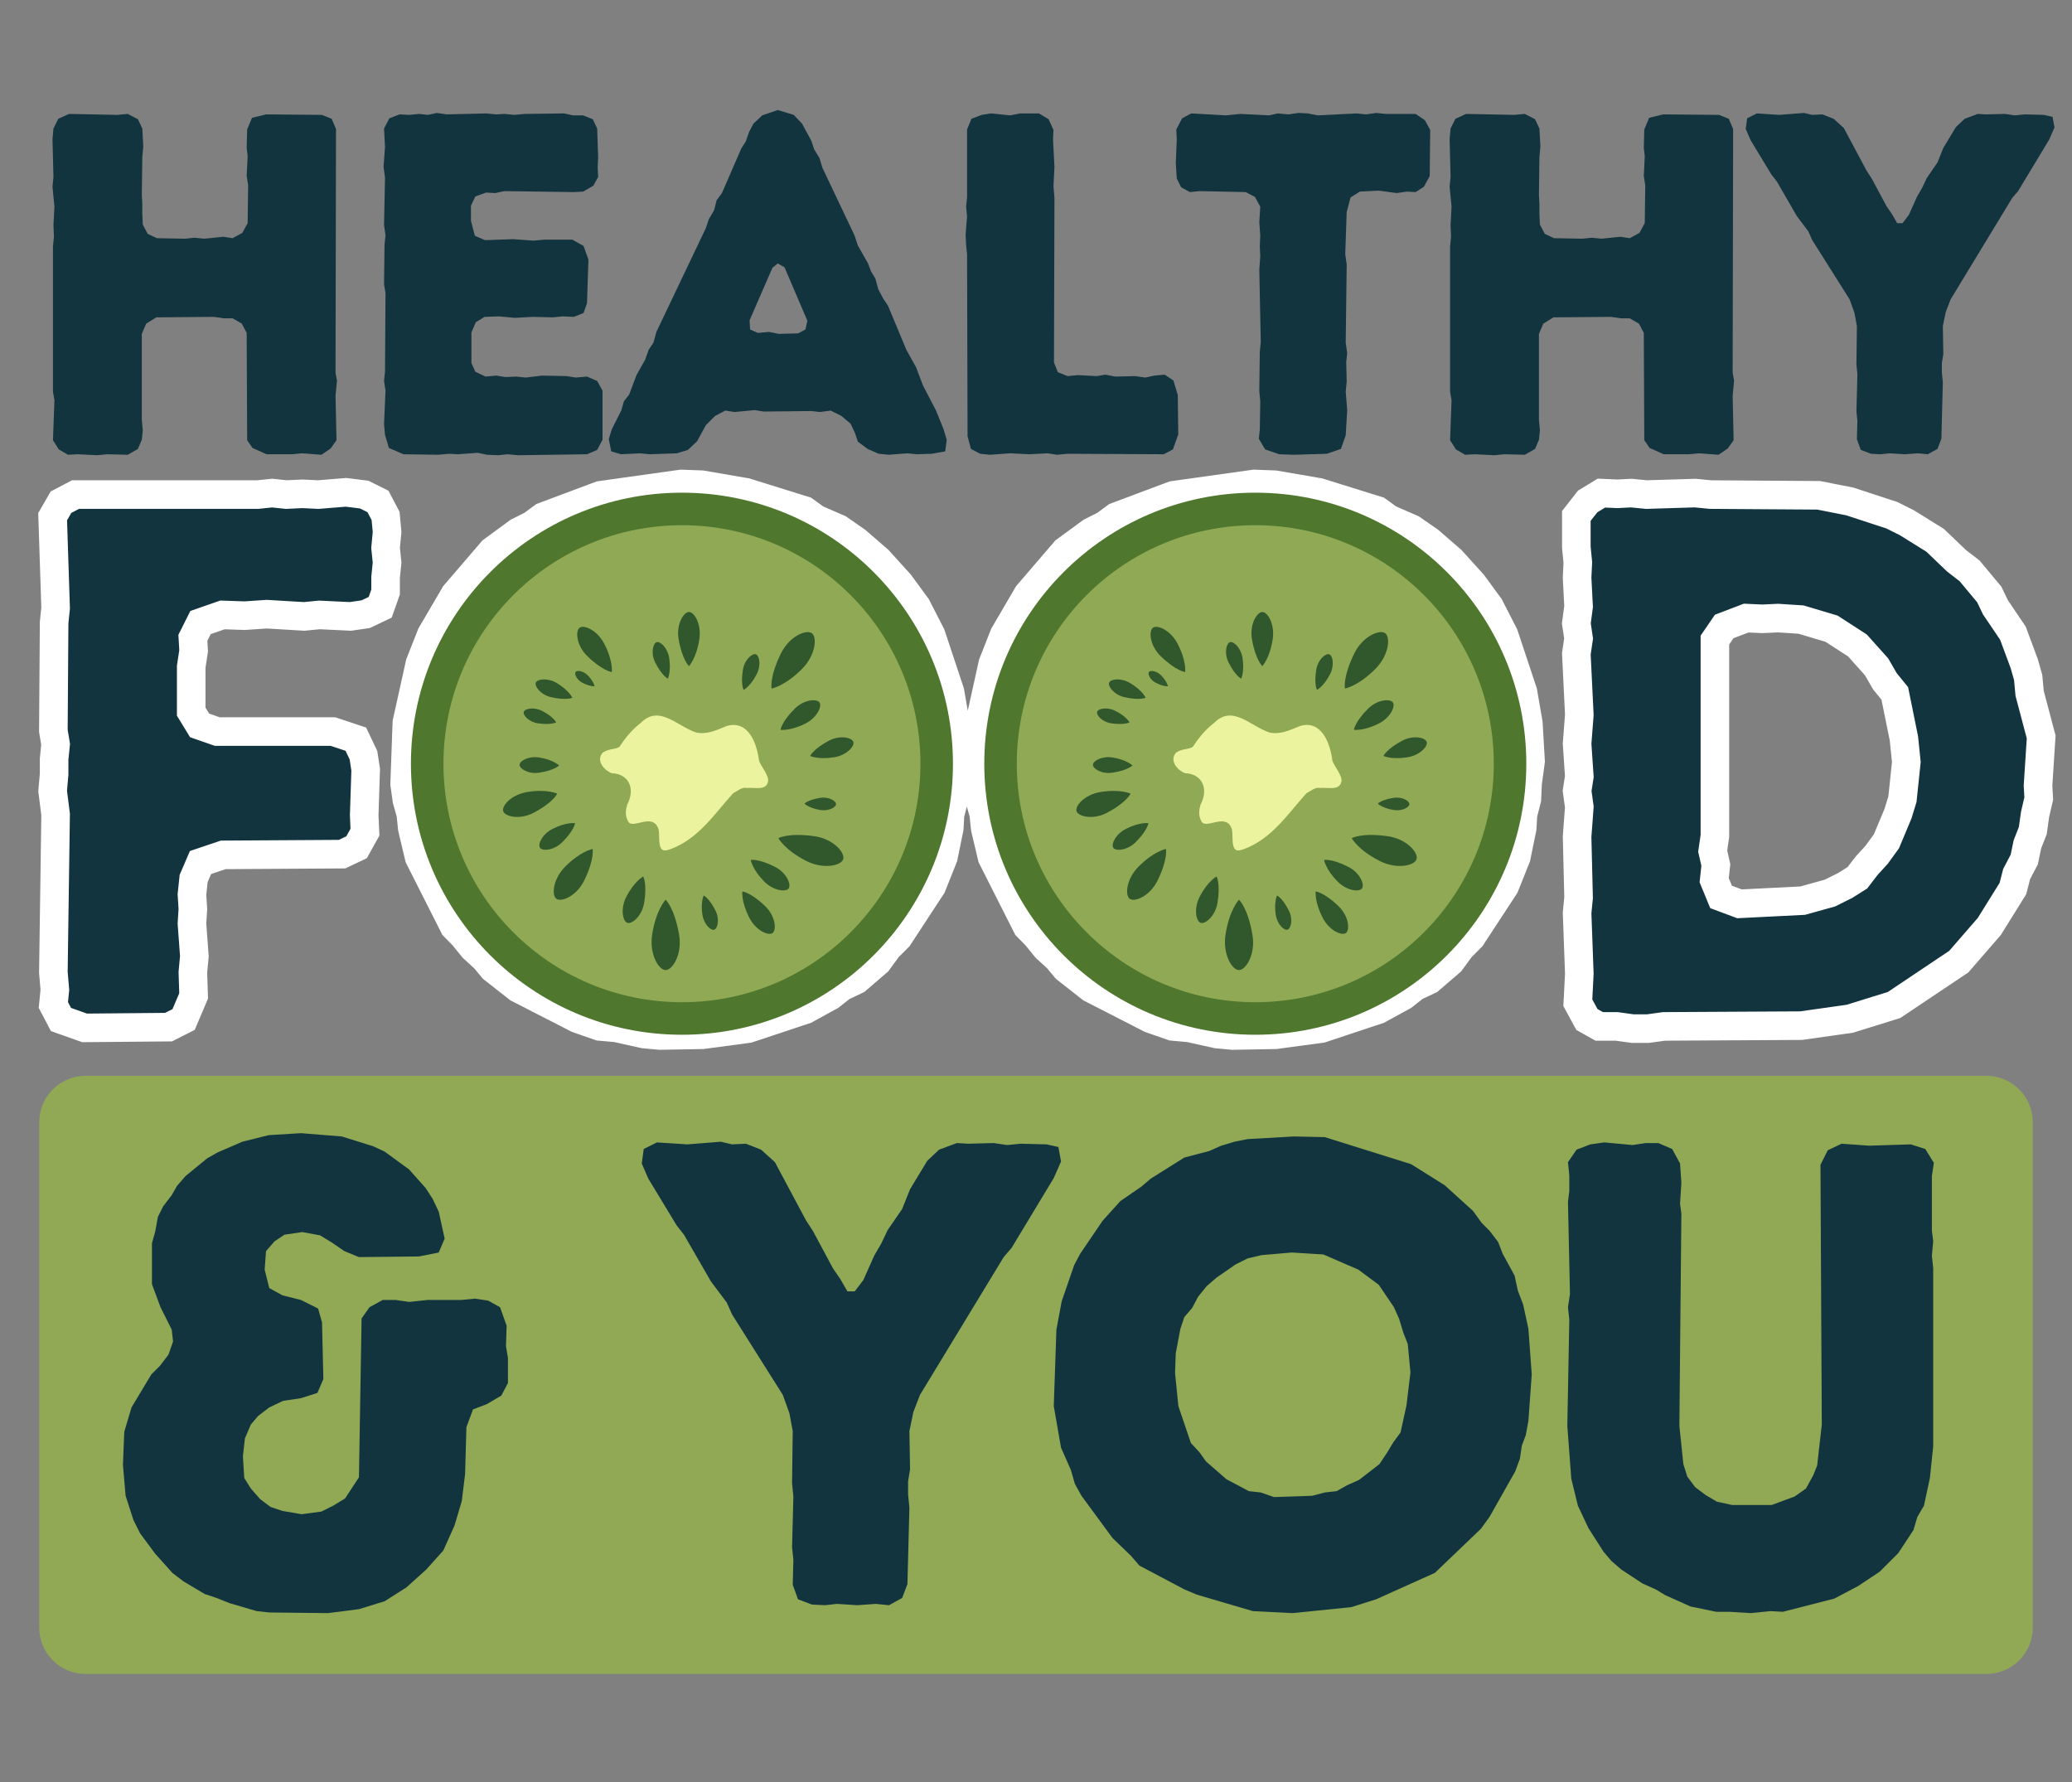 <svg xmlns="http://www.w3.org/2000/svg" xmlns:xlink="http://www.w3.org/1999/xlink" width="500" zoomAndPan="magnify" viewBox="0 0 375 322.5" height="430" preserveAspectRatio="xMidYMid meet" version="1.0"><rect x="0" y="0" width="375" height="322.5" fill="#808080" stroke="none"/><defs><g/><clipPath id="bb7e5840d7"><path d="M 7.102 194.699 L 367.898 194.699 L 367.898 302.949 L 7.102 302.949 Z M 7.102 194.699 " clip-rule="nonzero"/></clipPath><clipPath id="5ddf1bc4f0"><path d="M 15.488 194.699 L 359.512 194.699 C 361.734 194.699 363.867 195.582 365.441 197.156 C 367.016 198.727 367.898 200.859 367.898 203.086 L 367.898 294.562 C 367.898 296.789 367.016 298.922 365.441 300.496 C 363.867 302.066 361.734 302.949 359.512 302.949 L 15.488 302.949 C 13.266 302.949 11.133 302.066 9.559 300.496 C 7.984 298.922 7.102 296.789 7.102 294.562 L 7.102 203.086 C 7.102 200.859 7.984 198.727 9.559 197.156 C 11.133 195.582 13.266 194.699 15.488 194.699 Z M 15.488 194.699 " clip-rule="nonzero"/></clipPath><clipPath id="709bfe2081"><path d="M 0.289 58 L 374.707 58 L 374.707 217 L 0.289 217 Z M 0.289 58 " clip-rule="nonzero"/></clipPath><clipPath id="e88d87a23f"><path d="M 178.141 89.164 L 276.238 89.164 L 276.238 187.266 L 178.141 187.266 Z M 178.141 89.164 " clip-rule="nonzero"/></clipPath><clipPath id="e8ae910a2a"><path d="M 74.371 89.164 L 172.469 89.164 L 172.469 187.266 L 74.371 187.266 Z M 74.371 89.164 " clip-rule="nonzero"/></clipPath></defs><g clip-path="url(#bb7e5840d7)"><g clip-path="url(#5ddf1bc4f0)"><path fill="#91a955" d="M 7.102 194.699 L 367.898 194.699 L 367.898 302.949 L 7.102 302.949 Z M 7.102 194.699 " fill-opacity="1" fill-rule="nonzero"/></g></g><g fill="#11343f" fill-opacity="1"><g transform="translate(16.882, 290.385)"><g><path d="M 31.855 1.434 L 42.477 1.551 L 48.082 0.836 L 52.734 -0.598 L 56.672 -3.102 L 60.254 -6.324 L 63.355 -9.785 L 65.383 -14.316 L 66.695 -18.73 L 67.293 -23.625 L 67.531 -32.094 L 68.723 -35.316 L 71.23 -36.27 L 73.855 -37.82 L 75.047 -40.09 L 75.047 -44.621 L 74.691 -46.77 L 74.809 -50.469 L 73.617 -53.809 L 71.469 -55.004 L 69.082 -55.359 L 66.578 -55.121 L 60.492 -55.121 L 57.152 -54.766 L 54.766 -55.121 L 52.379 -55.121 L 49.992 -53.809 L 48.559 -51.781 L 48.082 -23.027 L 45.578 -19.211 L 43.43 -17.898 L 41.281 -16.824 L 37.703 -16.348 L 34.242 -16.941 L 32.094 -17.66 L 30.188 -19.09 L 28.516 -21 L 27.324 -22.906 L 27.082 -26.844 L 27.441 -30.066 L 28.516 -32.574 L 29.828 -34.125 L 31.855 -35.676 L 34.363 -36.867 L 37.582 -37.344 L 40.566 -38.301 L 41.641 -40.805 L 41.402 -51.066 L 40.688 -53.57 L 37.582 -55.121 L 34.242 -55.957 L 31.855 -57.27 L 31.02 -60.609 L 31.262 -63.953 L 32.812 -65.742 L 34.602 -66.934 L 37.82 -67.41 L 41.043 -66.816 L 43.191 -65.504 L 45.457 -63.953 L 48.082 -62.879 L 58.941 -62.996 L 62.52 -63.711 L 63.594 -66.219 L 62.52 -71.109 L 61.445 -73.379 L 60.133 -75.406 L 57.152 -78.746 L 52.734 -81.969 L 50.707 -82.922 L 44.98 -84.711 L 37.582 -85.309 L 31.738 -84.949 L 26.965 -83.758 L 22.551 -81.848 L 20.641 -80.773 L 16.703 -77.555 L 15.152 -75.762 L 14.199 -74.094 L 12.648 -72.066 L 11.691 -70.156 L 11.215 -67.531 L 10.617 -65.383 L 10.617 -57.984 L 12.168 -53.809 L 14.199 -49.754 L 14.438 -47.605 L 13.602 -45.219 L 12.051 -43.191 L 10.5 -41.641 L 6.922 -35.676 L 5.609 -31.262 L 5.367 -25.293 L 5.848 -19.688 L 7.277 -15.273 L 8.473 -12.887 L 11.215 -9.188 L 14.316 -5.727 L 16.348 -4.176 L 20.164 -1.91 L 22.312 -1.191 L 24.699 -0.238 L 29.59 1.191 Z M 31.855 1.434 "/></g></g></g><g fill="#11343f" fill-opacity="1"><g transform="translate(89.781, 290.385)"><g/></g></g><g fill="#11343f" fill-opacity="1"><g transform="translate(116.148, 290.385)"><g><path d="M 27.324 -3.578 L 28.277 -0.953 L 30.781 0 L 33.168 0.121 L 35.316 -0.121 L 39.016 0.121 L 42.355 -0.121 L 44.742 0.121 L 47.129 -1.191 L 48.082 -3.699 L 48.441 -17.539 L 48.203 -19.926 L 48.203 -22.312 L 48.559 -24.461 L 48.441 -31.379 L 49.156 -34.84 L 50.352 -37.941 L 65.504 -62.879 L 66.934 -64.547 L 74.57 -77.195 L 75.883 -80.18 L 75.406 -82.805 L 73.258 -83.281 L 68.605 -83.398 L 66.098 -83.16 L 63.711 -83.52 L 59.059 -83.398 L 57.031 -83.52 L 53.809 -82.324 L 51.664 -80.297 L 48.559 -75.168 L 47.129 -71.586 L 44.504 -67.77 L 43.309 -65.266 L 42.117 -63.234 L 40.09 -58.703 L 38.539 -56.672 L 37.227 -56.672 L 35.914 -58.941 L 34.602 -60.848 L 31.02 -67.531 L 29.707 -69.559 L 24.102 -80.059 L 21.594 -82.324 L 18.852 -83.398 L 16.348 -83.281 L 14.316 -83.758 L 8.234 -83.281 L 2.746 -83.637 L 0.359 -82.445 L 0 -79.82 L 1.191 -77.074 L 6.324 -68.605 L 7.637 -66.934 L 12.527 -58.465 L 15.391 -54.645 L 16.348 -52.496 L 25.531 -37.941 L 26.727 -34.602 L 27.324 -31.379 L 27.203 -21.953 L 27.441 -19.566 L 27.203 -10.379 L 27.441 -8.113 Z M 27.324 -3.578 "/></g></g></g><g fill="#11343f" fill-opacity="1"><g transform="translate(186.064, 290.385)"><g><path d="M 47.844 1.551 L 58.465 0.477 L 62.996 -0.953 L 73.617 -5.727 L 81.969 -13.723 L 83.52 -15.867 L 88.172 -24.102 L 89.008 -26.367 L 89.363 -28.754 L 90.082 -30.664 L 90.559 -33.289 L 91.156 -41.641 L 90.559 -49.871 L 89.605 -54.289 L 88.648 -56.793 L 88.051 -59.535 L 85.906 -63.473 L 85.07 -65.621 L 83.52 -67.648 L 82.086 -69.082 L 80.535 -71.23 L 75.406 -75.883 L 69.32 -79.699 L 53.691 -84.594 L 48.082 -84.711 L 39.73 -84.234 L 37.344 -83.758 L 34.957 -83.043 L 32.812 -82.086 L 28.277 -80.895 L 22.191 -77.074 L 20.523 -75.645 L 16.703 -73.02 L 13.48 -69.441 L 9.426 -63.473 L 8.352 -61.445 L 6.086 -54.883 L 5.129 -49.754 L 4.652 -35.914 L 5.965 -28.395 L 7.754 -24.34 L 8.473 -21.836 L 9.664 -19.688 L 15.273 -12.051 L 18.613 -8.828 L 20.164 -7.039 L 28.277 -2.746 L 30.543 -1.789 L 40.688 1.191 Z M 44.504 -19.449 L 42.117 -20.281 L 39.969 -20.523 L 35.914 -22.668 L 32.215 -25.891 L 31.02 -27.562 L 29.469 -29.23 L 27.203 -35.914 L 26.605 -41.879 L 26.727 -45.457 L 27.562 -49.871 L 28.277 -52.02 L 29.707 -53.691 L 30.781 -55.719 L 32.332 -57.629 L 34.125 -59.18 L 37.582 -61.566 L 39.73 -62.641 L 42.238 -63.234 L 47.727 -63.711 L 53.453 -63.355 L 59.777 -60.609 L 63.473 -57.867 L 66.219 -53.809 L 67.172 -51.664 L 67.891 -49.277 L 68.723 -47.129 L 69.203 -41.996 L 68.484 -36.031 L 67.41 -31.141 L 66.098 -29.352 L 65.023 -27.562 L 63.594 -25.414 L 59.895 -22.551 L 57.746 -21.594 L 55.84 -20.523 L 53.691 -20.281 L 51.422 -19.688 Z M 44.504 -19.449 "/></g></g></g><g fill="#11343f" fill-opacity="1"><g transform="translate(275.786, 290.385)"><g><path d="M 41.043 1.551 L 44.621 1.191 L 46.891 1.312 L 56.195 -1.074 L 60.492 -3.34 L 64.43 -5.965 L 67.77 -9.305 L 70.516 -13.48 L 71.23 -15.867 L 72.422 -17.898 L 73.496 -22.906 L 74.094 -28.637 L 74.094 -60.848 L 73.855 -63.117 L 74.094 -65.742 L 73.855 -67.648 L 73.855 -77.555 L 74.211 -79.938 L 72.66 -82.445 L 70.035 -83.281 L 62.52 -83.043 L 57.508 -83.398 L 55.004 -82.207 L 53.691 -79.582 L 53.93 -32.574 L 53.094 -25.176 L 52.379 -23.387 L 51.066 -21 L 49.039 -19.566 L 44.863 -18.016 L 37.703 -18.016 L 34.957 -18.613 L 32.93 -19.805 L 31.02 -21.238 L 29.59 -23.148 L 28.875 -25.414 L 28.156 -32.332 L 28.516 -70.754 L 28.277 -72.543 L 28.516 -76.359 L 28.277 -79.82 L 26.844 -82.445 L 24.34 -83.52 L 22.074 -83.52 L 19.688 -83.16 L 14.555 -83.637 L 12.051 -83.281 L 9.547 -82.324 L 7.992 -80.059 L 8.234 -77.672 L 8.234 -74.809 L 7.992 -72.898 L 8.352 -56.195 L 7.992 -53.809 L 8.234 -51.543 L 7.875 -32.332 L 8.59 -22.789 L 9.785 -17.898 L 11.691 -13.84 L 14.438 -9.547 L 15.867 -7.875 L 17.66 -6.324 L 21.477 -3.816 L 23.863 -2.746 L 25.652 -1.672 L 30.188 0.359 L 34.84 1.312 L 37.227 1.312 Z M 41.043 1.551 "/></g></g></g><g fill="#12343e" fill-opacity="1"><g transform="translate(-0.418, 185.729)"><g><path d="M 10.062 -3.859 L 11.441 -1.242 L 15.715 0.277 L 30.883 0.137 L 33.637 -1.242 L 35.43 -5.516 L 35.293 -9.789 L 35.566 -12.684 L 35.156 -18.609 L 35.293 -21.23 L 35.156 -23.852 L 35.43 -26.746 L 36.672 -29.641 L 40.809 -31.02 L 62.312 -31.156 L 64.934 -32.398 L 66.449 -35.156 L 66.312 -38.188 L 66.586 -46.461 L 66.172 -49.078 L 64.793 -51.973 L 60.66 -53.352 L 39.703 -53.352 L 36.535 -54.457 L 35.016 -56.938 L 35.016 -65.07 L 35.43 -67.965 L 35.293 -70.309 L 36.672 -73.066 L 40.668 -74.445 L 44.668 -74.309 L 48.664 -74.582 L 55.422 -74.168 L 58.176 -74.445 L 63.828 -74.168 L 66.586 -74.582 L 69.207 -75.824 L 70.172 -78.582 L 70.172 -81.199 L 70.445 -83.957 L 70.172 -86.578 L 70.445 -89.473 L 70.172 -92.367 L 68.793 -94.988 L 66.312 -96.227 L 63.004 -96.641 L 58.039 -96.227 L 55.145 -96.363 L 52.25 -96.227 L 49.629 -96.504 L 47.012 -96.227 L 14.062 -96.227 L 11.441 -94.848 L 9.926 -92.23 L 10.477 -75.688 L 10.203 -73.066 L 10.062 -53.488 L 10.477 -51.008 L 10.203 -48.391 L 10.203 -45.633 L 9.926 -42.598 L 10.477 -38.324 L 10.062 -9.789 L 10.34 -6.617 Z M 10.062 -3.859 "/></g></g></g><g fill="#ffffff" fill-opacity="1"><g transform="translate(67.831, 185.729)"><g><path d="M 51.559 1.656 L 59.281 1.516 L 67.551 0.414 L 77.891 -3.031 L 82.441 -5.516 L 84.508 -7.168 L 87.129 -8.41 L 90.988 -11.719 L 92.781 -14.199 L 94.711 -16.129 L 100.777 -25.367 L 102.844 -30.605 L 103.949 -35.844 L 104.086 -38.324 L 104.773 -41.082 L 104.914 -43.977 L 105.465 -47.977 L 105.051 -54.867 L 104.086 -60.52 L 100.641 -70.859 L 98.02 -75.961 L 94.988 -80.098 L 91.125 -84.371 L 87.129 -87.816 L 83.957 -90.023 L 79.82 -91.816 L 77.754 -93.332 L 67.137 -96.641 L 59.141 -98.02 L 55.422 -98.156 L 40.809 -96.09 L 30.469 -92.23 L 28.398 -90.711 L 25.918 -89.473 L 21.23 -86.027 L 14.477 -78.168 L 10.203 -70.859 L 8.133 -65.621 L 5.789 -55.008 L 5.375 -43.84 L 5.789 -40.945 L 6.48 -38.465 L 6.754 -35.844 L 7.996 -30.605 L 14.336 -18.059 L 15.992 -16.406 L 17.785 -14.199 L 19.852 -12.27 L 21.367 -10.477 L 25.918 -6.895 L 36.672 -1.379 L 40.668 0 L 43.703 0.277 L 48.664 1.379 Z M 59.281 -22.746 L 51.699 -22.746 L 48.664 -23.16 L 43.703 -25.23 L 41.496 -26.469 L 37.773 -29.504 L 35.98 -31.434 L 34.051 -34.051 L 33.363 -36.258 L 32.121 -38.738 L 31.02 -43.84 L 31.02 -52.25 L 31.707 -54.73 L 32.121 -57.352 L 33.223 -59.832 L 34.051 -62.312 L 37.359 -66.727 L 44.254 -71.414 L 46.047 -72.102 L 51.422 -73.48 L 55.281 -73.754 L 61.898 -72.93 L 64.383 -72.379 L 66.863 -71.273 L 71.137 -68.242 L 76.512 -62.59 L 78.168 -57.352 L 79.406 -54.73 L 79.82 -52.25 L 79.547 -43.84 L 78.441 -38.738 L 77.477 -36.258 L 75.961 -33.777 L 75.133 -31.707 L 73.203 -29.504 L 66.586 -24.953 L 64.105 -24.262 L 62.039 -23.297 Z M 59.281 -22.746 "/></g></g></g><g fill="#ffffff" fill-opacity="1"><g transform="translate(171.499, 185.729)"><g><path d="M 51.559 1.656 L 59.281 1.516 L 67.551 0.414 L 77.891 -3.031 L 82.441 -5.516 L 84.508 -7.168 L 87.129 -8.41 L 90.988 -11.719 L 92.781 -14.199 L 94.711 -16.129 L 100.777 -25.367 L 102.844 -30.605 L 103.949 -35.844 L 104.086 -38.324 L 104.773 -41.082 L 104.914 -43.977 L 105.465 -47.977 L 105.051 -54.867 L 104.086 -60.52 L 100.641 -70.859 L 98.02 -75.961 L 94.988 -80.098 L 91.125 -84.371 L 87.129 -87.816 L 83.957 -90.023 L 79.82 -91.816 L 77.754 -93.332 L 67.137 -96.641 L 59.141 -98.02 L 55.422 -98.156 L 40.809 -96.09 L 30.469 -92.23 L 28.398 -90.711 L 25.918 -89.473 L 21.23 -86.027 L 14.477 -78.168 L 10.203 -70.859 L 8.133 -65.621 L 5.789 -55.008 L 5.375 -43.84 L 5.789 -40.945 L 6.48 -38.465 L 6.754 -35.844 L 7.996 -30.605 L 14.336 -18.059 L 15.992 -16.406 L 17.785 -14.199 L 19.852 -12.27 L 21.367 -10.477 L 25.918 -6.895 L 36.672 -1.379 L 40.668 0 L 43.703 0.277 L 48.664 1.379 Z M 59.281 -22.746 L 51.699 -22.746 L 48.664 -23.16 L 43.703 -25.23 L 41.496 -26.469 L 37.773 -29.504 L 35.98 -31.434 L 34.051 -34.051 L 33.363 -36.258 L 32.121 -38.738 L 31.02 -43.84 L 31.02 -52.25 L 31.707 -54.73 L 32.121 -57.352 L 33.223 -59.832 L 34.051 -62.312 L 37.359 -66.727 L 44.254 -71.414 L 46.047 -72.102 L 51.422 -73.48 L 55.281 -73.754 L 61.898 -72.93 L 64.383 -72.379 L 66.863 -71.273 L 71.137 -68.242 L 76.512 -62.59 L 78.168 -57.352 L 79.406 -54.73 L 79.82 -52.25 L 79.547 -43.84 L 78.441 -38.738 L 77.477 -36.258 L 75.961 -33.777 L 75.133 -31.707 L 73.203 -29.504 L 66.586 -24.953 L 64.105 -24.262 L 62.039 -23.297 Z M 59.281 -22.746 "/></g></g></g><g fill="#12343e" fill-opacity="1"><g transform="translate(275.178, 185.729)"><g><path d="M 10.34 -4.273 L 11.992 -1.242 L 14.199 0 L 17.371 0 L 20.266 0.414 L 23.023 0.414 L 25.918 0 L 50.734 -0.137 L 59.555 -1.379 L 67.551 -3.859 L 79.27 -11.719 L 84.785 -18.059 L 89.059 -24.953 L 89.746 -27.57 L 91.125 -30.191 L 91.68 -32.949 L 92.645 -35.43 L 93.055 -38.324 L 93.746 -41.219 L 93.609 -43.562 L 94.16 -52.387 L 92.09 -60.246 L 91.816 -63.141 L 91.125 -65.621 L 89.059 -71.137 L 85.887 -75.824 L 84.785 -78.168 L 81.199 -82.441 L 78.855 -84.234 L 74.996 -87.957 L 69.895 -91.125 L 67.137 -92.504 L 59.555 -94.988 L 53.902 -96.09 L 34.328 -96.227 L 31.57 -96.504 L 22.746 -96.227 L 19.988 -96.504 L 17.508 -96.363 L 14.613 -96.504 L 12.133 -94.988 L 10.062 -92.367 L 10.062 -86.715 L 10.34 -83.957 L 10.203 -81.199 L 10.477 -75.961 L 10.062 -72.93 L 10.477 -70.172 L 10.062 -67.414 L 10.617 -56.387 L 10.203 -51.148 L 10.617 -45.219 L 10.203 -42.598 L 10.617 -39.703 L 10.203 -34.328 L 10.477 -23.297 L 10.203 -20.543 L 10.617 -9.512 Z M 39.566 -22.195 L 36.258 -23.438 L 35.016 -26.469 L 35.293 -29.227 L 34.742 -31.707 L 35.156 -34.465 L 35.156 -69.895 L 36.809 -72.379 L 40.809 -73.895 L 43.703 -73.754 L 46.598 -73.895 L 50.734 -73.617 L 56.246 -71.965 L 60.934 -68.93 L 64.383 -65.07 L 65.898 -62.449 L 67.691 -60.246 L 69.344 -52.113 L 69.758 -47.836 L 69.07 -41.082 L 68.242 -38.465 L 66.172 -33.5 L 64.383 -31.02 L 62.59 -29.09 L 60.934 -26.883 L 58.73 -25.504 L 55.973 -24.125 L 51.008 -22.746 Z M 39.566 -22.195 "/></g></g></g><g fill="#12343e" fill-opacity="1"><g transform="translate(3.171, 82.124)"><g><path d="M 6.414 -2.461 L 7.469 -0.789 L 9.137 0.176 L 10.895 0.086 L 14.41 0.262 L 16.254 0.086 L 19.945 0.176 L 21.793 -0.879 L 22.496 -2.547 L 22.672 -4.219 L 22.496 -6.152 L 22.496 -21.703 L 23.285 -23.551 L 25.129 -24.691 L 35.5 -24.777 L 37.344 -24.516 L 38.926 -24.516 L 40.594 -23.551 L 41.473 -21.879 L 41.562 -2.461 L 42.527 -1.055 L 45.078 0.086 L 49.645 0.086 L 51.402 -0.086 L 55.004 0.176 L 56.676 -0.965 L 57.73 -2.461 L 57.555 -10.457 L 57.816 -13.27 L 57.555 -14.676 L 57.641 -58.785 L 56.852 -60.629 L 55.094 -61.332 L 44.988 -61.422 L 42.441 -60.805 L 41.562 -58.695 L 41.473 -55.355 L 41.648 -53.863 L 41.473 -50.262 L 41.738 -48.59 L 41.648 -41.738 L 40.684 -39.98 L 38.926 -39.016 L 37.258 -39.277 L 33.828 -38.926 L 31.984 -39.102 L 30.402 -38.926 L 25.219 -39.016 L 23.551 -39.805 L 22.672 -41.473 L 22.582 -43.406 L 22.582 -45.254 L 22.496 -46.836 L 22.582 -53.688 L 22.758 -55.621 L 22.582 -58.871 L 21.793 -60.543 L 19.945 -61.508 L 18.012 -61.332 L 9.312 -61.508 L 7.383 -60.629 L 6.504 -58.871 L 6.328 -56.938 L 6.504 -50.086 L 6.328 -48.328 L 6.68 -44.727 L 6.504 -41.387 L 6.59 -39.277 L 6.414 -37.52 L 6.414 -11.246 L 6.68 -9.664 Z M 6.414 -2.461 "/></g></g></g><g fill="#12343e" fill-opacity="1"><g transform="translate(63.091, 82.124)"><g><path d="M 30.578 0.262 L 43.145 0.086 L 44.988 -0.703 L 45.957 -2.547 L 45.957 -11.422 L 44.988 -13.18 L 43.145 -13.973 L 41.121 -13.797 L 39.453 -14.059 L 34.973 -14.148 L 32.07 -13.797 L 30.316 -13.973 L 28.383 -13.883 L 26.711 -14.148 L 24.777 -13.973 L 22.934 -14.852 L 22.23 -16.43 L 22.23 -21.969 L 23.023 -23.812 L 24.602 -24.777 L 27.238 -24.867 L 30.051 -24.602 L 33.391 -24.777 L 36.992 -24.691 L 38.75 -24.867 L 40.77 -24.777 L 42.527 -25.48 L 43.145 -27.238 L 43.406 -35.148 L 42.527 -37.609 L 40.508 -38.75 L 35.324 -38.75 L 33.477 -38.574 L 29.789 -38.84 L 24.691 -38.664 L 22.848 -39.453 L 22.145 -42.176 L 22.145 -44.902 L 22.934 -46.57 L 24.867 -47.273 L 26.535 -47.184 L 28.207 -47.535 L 40.77 -47.359 L 42.441 -47.449 L 44.285 -48.504 L 45.164 -50.086 L 45.078 -51.844 L 45.164 -53.602 L 44.988 -58.871 L 44.199 -60.543 L 42.441 -61.246 L 40.594 -61.246 L 39.016 -61.598 L 31.895 -61.508 L 29.965 -61.332 L 28.207 -61.508 L 26.711 -61.422 L 24.953 -61.598 L 17.75 -61.422 L 15.992 -61.684 L 14.324 -61.332 L 12.742 -61.508 L 10.984 -61.332 L 9.227 -61.422 L 7.383 -60.719 L 6.414 -58.871 L 6.59 -55.531 L 6.328 -51.93 L 6.59 -49.996 L 6.414 -41.387 L 6.68 -39.539 L 6.504 -37.871 L 6.414 -30.668 L 6.68 -29.086 L 6.59 -14.852 L 6.414 -13.18 L 6.68 -11.422 L 6.414 -5.359 L 6.59 -3.426 L 7.293 -1.055 L 9.93 0.086 L 16.254 0.176 L 18.188 0 L 19.77 0.086 L 23.375 -0.176 L 25.043 0.176 L 27.062 0.262 L 28.82 0.086 Z M 30.578 0.262 "/></g></g></g><g fill="#12343e" fill-opacity="1"><g transform="translate(109.041, 82.124)"><g><path d="M 51.844 0.176 L 55.18 -0.086 L 56.852 0.086 L 59.574 0 L 62.035 -0.438 L 62.301 -2.547 L 61.684 -4.57 L 60.367 -7.82 L 57.992 -12.391 L 56.762 -15.641 L 55.004 -18.805 L 51.668 -26.801 L 50.789 -28.117 L 49.91 -29.789 L 49.383 -31.719 L 48.59 -33.039 L 48.062 -34.445 L 46.219 -37.695 L 45.605 -39.539 L 39.805 -51.754 L 39.277 -53.512 L 38.312 -55.094 L 37.785 -56.676 L 36.113 -59.75 L 34.621 -61.332 L 31.719 -62.211 L 28.91 -61.246 L 27.328 -59.75 L 26.535 -58.258 L 25.922 -56.5 L 25.129 -55.27 L 21.617 -47.184 L 20.648 -45.867 L 20.211 -44.109 L 19.242 -42.441 L 18.715 -40.859 L 9.754 -22.055 L 9.227 -20.121 L 8.348 -18.805 L 7.734 -17.047 L 6.152 -14.234 L 4.832 -10.719 L 3.867 -9.488 L 3.426 -7.906 L 1.668 -4.395 L 1.141 -2.637 L 1.582 -0.438 L 3.34 0.086 L 6.766 -0.086 L 8.523 0.086 L 13.445 -0.086 L 15.465 -0.703 L 17.133 -2.285 L 18.715 -5.184 L 20.387 -6.855 L 22.23 -7.82 L 23.898 -7.559 L 27.59 -7.906 L 29.172 -7.645 L 37.785 -7.734 L 39.363 -7.559 L 41.297 -7.82 L 43.23 -6.855 L 44.902 -5.449 L 45.691 -3.777 L 46.219 -2.195 L 47.977 -0.879 L 49.996 0 Z M 31.895 -21.703 L 30.141 -22.055 L 28.117 -21.879 L 26.711 -22.496 L 26.625 -24.164 L 30.754 -33.652 L 31.719 -34.445 L 32.949 -33.742 L 37.082 -24.074 L 36.73 -22.496 L 35.41 -21.793 Z M 31.895 -21.703 "/></g></g></g><g fill="#12343e" fill-opacity="1"><g transform="translate(168.434, 82.124)"><g><path d="M 6.68 -3.164 L 7.293 -0.879 L 8.961 0 L 10.719 0.176 L 14.41 -0.086 L 17.836 0.086 L 21.176 -0.086 L 22.848 0.176 L 24.777 0 L 42.176 0.086 L 43.848 -0.789 L 44.812 -3.516 L 44.727 -10.633 L 43.934 -13.27 L 42.352 -14.324 L 40.508 -14.148 L 38.84 -13.797 L 36.992 -14.059 L 33.391 -13.973 L 31.633 -14.324 L 30.051 -14.059 L 26.625 -14.234 L 24.777 -14.059 L 23.023 -14.762 L 22.32 -16.52 L 22.406 -46.309 L 22.23 -48.414 L 22.406 -51.93 L 22.145 -56.938 L 22.23 -58.609 L 21.352 -60.543 L 19.594 -61.598 L 16.168 -61.598 L 14.41 -61.246 L 10.895 -61.598 L 9.227 -61.332 L 7.383 -60.629 L 6.59 -58.695 L 6.59 -46.395 L 6.414 -44.727 L 6.59 -42.969 L 6.328 -39.715 L 6.414 -37.785 L 6.59 -36.113 Z M 6.68 -3.164 "/></g></g></g><g fill="#12343e" fill-opacity="1"><g transform="translate(211.309, 82.124)"><g><path d="M 22.934 0.176 L 28.82 0 L 31.371 -0.879 L 32.246 -3.34 L 32.512 -7.906 L 32.246 -11.246 L 32.422 -13.094 L 32.336 -16.605 L 32.512 -18.188 L 32.246 -20.121 L 32.422 -34.27 L 32.16 -36.113 L 32.422 -43.758 L 33.125 -46.395 L 34.797 -47.449 L 38.223 -47.625 L 41.473 -47.184 L 43.32 -47.449 L 44.902 -47.359 L 46.395 -48.328 L 47.449 -50.262 L 47.535 -58.609 L 46.57 -60.367 L 44.902 -61.508 L 39.453 -61.508 L 37.785 -61.684 L 35.938 -61.422 L 34.27 -61.598 L 27.152 -61.246 L 25.395 -61.598 L 23.723 -61.684 L 21.879 -61.422 L 19.945 -61.598 L 18.363 -61.246 L 13.18 -61.508 L 10.457 -61.246 L 4.305 -61.598 L 2.637 -60.719 L 1.582 -58.695 L 1.668 -56.938 L 1.492 -52.547 L 1.668 -49.82 L 2.461 -48.238 L 4.043 -47.359 L 5.801 -47.535 L 14.148 -47.359 L 15.816 -46.484 L 16.781 -44.727 L 16.605 -41.914 L 16.781 -39.453 L 16.695 -37.52 L 16.781 -35.762 L 16.605 -33.301 L 16.871 -20.211 L 16.695 -18.453 L 16.605 -11.336 L 16.781 -9.488 L 16.695 -4.395 L 16.52 -2.723 L 17.66 -0.789 L 20.211 0.086 Z M 22.934 0.176 "/></g></g></g><g fill="#12343e" fill-opacity="1"><g transform="translate(256.029, 82.124)"><g><path d="M 6.414 -2.461 L 7.469 -0.789 L 9.137 0.176 L 10.895 0.086 L 14.41 0.262 L 16.254 0.086 L 19.945 0.176 L 21.793 -0.879 L 22.496 -2.547 L 22.672 -4.219 L 22.496 -6.152 L 22.496 -21.703 L 23.285 -23.551 L 25.129 -24.691 L 35.5 -24.777 L 37.344 -24.516 L 38.926 -24.516 L 40.594 -23.551 L 41.473 -21.879 L 41.562 -2.461 L 42.527 -1.055 L 45.078 0.086 L 49.645 0.086 L 51.402 -0.086 L 55.004 0.176 L 56.676 -0.965 L 57.73 -2.461 L 57.555 -10.457 L 57.816 -13.27 L 57.555 -14.676 L 57.641 -58.785 L 56.852 -60.629 L 55.094 -61.332 L 44.988 -61.422 L 42.441 -60.805 L 41.562 -58.695 L 41.473 -55.355 L 41.648 -53.863 L 41.473 -50.262 L 41.738 -48.59 L 41.648 -41.738 L 40.684 -39.98 L 38.926 -39.016 L 37.258 -39.277 L 33.828 -38.926 L 31.984 -39.102 L 30.402 -38.926 L 25.219 -39.016 L 23.551 -39.805 L 22.672 -41.473 L 22.582 -43.406 L 22.582 -45.254 L 22.496 -46.836 L 22.582 -53.688 L 22.758 -55.621 L 22.582 -58.871 L 21.793 -60.543 L 19.945 -61.508 L 18.012 -61.332 L 9.312 -61.508 L 7.383 -60.629 L 6.504 -58.871 L 6.328 -56.938 L 6.504 -50.086 L 6.328 -48.328 L 6.68 -44.727 L 6.504 -41.387 L 6.59 -39.277 L 6.414 -37.52 L 6.414 -11.246 L 6.68 -9.664 Z M 6.414 -2.461 "/></g></g></g><g fill="#12343e" fill-opacity="1"><g transform="translate(315.949, 82.124)"><g><path d="M 20.121 -2.637 L 20.824 -0.703 L 22.672 0 L 24.426 0.086 L 26.008 -0.086 L 28.734 0.086 L 31.195 -0.086 L 32.949 0.086 L 34.707 -0.879 L 35.41 -2.723 L 35.676 -12.918 L 35.5 -14.676 L 35.5 -16.43 L 35.762 -18.012 L 35.676 -23.109 L 36.203 -25.656 L 37.082 -27.941 L 48.238 -46.309 L 49.293 -47.535 L 54.918 -56.852 L 55.883 -59.047 L 55.531 -60.98 L 53.953 -61.332 L 50.523 -61.422 L 48.68 -61.246 L 46.922 -61.508 L 43.496 -61.422 L 42 -61.508 L 39.629 -60.629 L 38.047 -59.137 L 35.762 -55.355 L 34.707 -52.723 L 32.773 -49.91 L 31.895 -48.062 L 31.02 -46.57 L 29.523 -43.23 L 28.383 -41.738 L 27.414 -41.738 L 26.449 -43.406 L 25.48 -44.812 L 22.848 -49.734 L 21.879 -51.227 L 17.75 -58.961 L 15.902 -60.629 L 13.883 -61.422 L 12.039 -61.332 L 10.543 -61.684 L 6.062 -61.332 L 2.02 -61.598 L 0.262 -60.719 L 0 -58.785 L 0.879 -56.762 L 4.656 -50.523 L 5.625 -49.293 L 9.227 -43.055 L 11.336 -40.242 L 12.039 -38.664 L 18.805 -27.941 L 19.684 -25.48 L 20.121 -23.109 L 20.035 -16.168 L 20.211 -14.41 L 20.035 -7.645 L 20.211 -5.977 Z M 20.121 -2.637 "/></g></g></g><g clip-path="url(#709bfe2081)"><path stroke-linecap="butt" transform="matrix(0.749, 0, 0, 0.749, -3.156, 73.403)" fill="none" stroke-linejoin="miter" d="M 17.11 144.832 L 18.951 148.338 L 24.663 150.361 L 44.934 150.179 L 48.575 148.338 L 51.001 142.631 L 50.818 136.919 L 51.178 133.053 L 50.594 125.145 L 50.818 121.64 L 50.594 118.135 L 51.001 114.269 L 52.665 110.404 L 58.147 108.557 L 86.869 108.38 L 90.374 106.716 L 92.398 103.075 L 92.216 98.985 L 92.576 87.973 L 92.038 84.468 L 90.192 80.602 L 84.668 78.761 L 56.708 78.761 L 52.441 77.274 L 50.417 73.952 L 50.417 63.117 L 51.001 59.252 L 50.818 56.106 L 52.665 52.423 L 57.965 50.577 L 63.317 50.759 L 68.664 50.399 L 77.698 50.937 L 81.386 50.577 L 88.888 50.937 L 92.576 50.399 L 96.081 48.735 L 97.385 45.053 L 97.385 41.547 L 97.745 37.906 L 97.385 34.401 L 97.745 30.535 L 97.385 26.665 L 95.544 23.159 L 92.216 21.501 L 87.813 20.958 L 81.157 21.501 L 77.292 21.318 L 73.426 21.501 L 69.968 21.141 L 66.462 21.501 L 22.462 21.501 L 18.951 23.342 L 16.933 26.847 L 17.652 48.918 L 17.292 52.423 L 17.11 78.578 L 17.652 81.86 L 17.292 85.365 L 17.292 89.053 L 16.933 93.096 L 17.652 98.808 L 17.11 136.919 L 17.47 141.144 Z M 163.654 152.203 L 173.946 152.02 L 185.005 150.539 L 198.803 145.954 L 204.869 142.631 L 207.66 140.424 L 211.166 138.765 L 216.288 134.358 L 218.714 131.035 L 221.275 128.468 L 229.366 116.111 L 232.156 109.141 L 233.591 102.131 L 233.773 98.808 L 234.718 95.12 L 234.895 91.254 L 235.615 85.949 L 235.078 76.737 L 233.773 69.189 L 229.188 55.386 L 225.683 48.558 L 221.635 43.029 L 216.465 37.322 L 211.166 32.737 L 206.893 29.769 L 201.411 27.385 L 198.625 25.366 L 184.468 20.958 L 173.769 19.117 L 168.824 18.934 L 149.273 21.678 L 135.475 26.847 L 132.732 28.871 L 129.409 30.535 L 123.159 35.115 L 114.125 45.637 L 108.418 55.386 L 105.674 62.355 L 102.529 76.56 L 101.991 91.437 L 102.529 95.302 L 103.473 98.625 L 103.833 102.131 L 105.497 109.141 L 113.947 125.865 L 116.149 128.113 L 118.527 131.035 L 121.318 133.596 L 123.337 136.022 L 129.409 140.784 L 143.79 148.155 L 149.095 150.002 L 153.138 150.361 L 159.789 151.843 Z M 173.946 119.616 L 163.837 119.616 L 159.789 119.079 L 153.138 116.288 L 150.217 114.671 L 145.23 110.581 L 142.846 108.02 L 140.285 104.514 L 139.341 101.593 L 137.677 98.265 L 136.237 91.437 L 136.237 80.243 L 137.139 76.92 L 137.677 73.409 L 139.158 70.086 L 140.285 66.805 L 144.688 60.916 L 153.9 54.625 L 156.284 53.728 L 163.477 51.881 L 168.6 51.521 L 177.452 52.601 L 180.78 53.368 L 184.108 54.802 L 189.815 58.85 L 196.961 66.398 L 199.163 73.409 L 200.827 76.92 L 201.411 80.243 L 201.004 91.437 L 199.569 98.265 L 198.265 101.593 L 196.241 104.874 L 195.12 107.66 L 192.559 110.581 L 183.701 116.695 L 180.42 117.592 L 177.634 118.896 Z M 302.093 152.203 L 312.385 152.02 L 323.443 150.539 L 337.241 145.954 L 343.308 142.631 L 346.098 140.424 L 349.604 138.765 L 354.726 134.358 L 357.152 131.035 L 359.713 128.468 L 367.804 116.111 L 370.589 109.141 L 372.029 102.131 L 372.212 98.808 L 373.156 95.12 L 373.333 91.254 L 374.053 85.949 L 373.516 76.737 L 372.212 69.189 L 367.626 55.386 L 364.121 48.558 L 360.073 43.029 L 354.904 37.322 L 349.604 32.737 L 345.332 29.769 L 339.849 27.385 L 337.064 25.366 L 322.906 20.958 L 312.207 19.117 L 307.262 18.934 L 287.711 21.678 L 273.914 26.847 L 271.17 28.871 L 267.847 30.535 L 261.598 35.115 L 252.563 45.637 L 246.856 55.386 L 244.112 62.355 L 240.967 76.56 L 240.43 91.437 L 240.967 95.302 L 241.911 98.625 L 242.271 102.131 L 243.935 109.141 L 252.386 125.865 L 254.587 128.113 L 256.966 131.035 L 259.756 133.596 L 261.775 136.022 L 267.847 140.784 L 282.229 148.155 L 287.534 150.002 L 291.576 150.361 L 298.227 151.843 Z M 312.385 119.616 L 302.275 119.616 L 298.227 119.079 L 291.576 116.288 L 288.655 114.671 L 283.663 110.581 L 281.284 108.02 L 278.723 104.514 L 277.779 101.593 L 276.115 98.265 L 274.675 91.437 L 274.675 80.243 L 275.578 76.92 L 276.115 73.409 L 277.596 70.086 L 278.723 66.805 L 283.126 60.916 L 292.338 54.625 L 294.722 53.728 L 301.915 51.881 L 307.038 51.521 L 315.89 52.601 L 319.218 53.368 L 322.546 54.802 L 328.253 58.85 L 335.399 66.398 L 337.601 73.409 L 339.265 76.92 L 339.849 80.243 L 339.442 91.437 L 338.008 98.265 L 336.704 101.593 L 334.68 104.874 L 333.558 107.66 L 330.992 110.581 L 322.139 116.695 L 318.858 117.592 L 316.073 118.896 Z M 385.472 144.29 L 387.673 148.338 L 390.641 150.002 L 394.867 150.002 L 398.732 150.539 L 402.42 150.539 L 406.285 150.002 L 439.409 149.819 L 451.183 148.155 L 461.882 144.832 L 477.521 134.358 L 484.891 125.865 L 490.603 116.695 L 491.501 113.189 L 493.342 109.684 L 494.109 105.996 L 495.413 102.673 L 495.95 98.808 L 496.847 94.942 L 496.67 91.839 L 497.432 80.065 L 494.646 69.544 L 494.286 65.678 L 493.342 62.355 L 490.603 54.985 L 486.378 48.735 L 484.891 45.637 L 480.129 39.925 L 476.983 37.499 L 471.814 32.554 L 465.027 28.329 L 461.344 26.487 L 451.183 23.159 L 443.676 21.678 L 417.521 21.501 L 413.833 21.141 L 402.06 21.501 L 398.372 21.141 L 395.044 21.318 L 391.179 21.141 L 387.856 23.159 L 385.112 26.665 L 385.112 34.218 L 385.472 37.906 L 385.294 41.547 L 385.654 48.558 L 385.112 52.601 L 385.654 56.289 L 385.112 59.972 L 385.832 74.713 L 385.294 81.682 L 385.832 89.637 L 385.294 93.096 L 385.832 96.961 L 385.294 104.155 L 385.654 118.896 L 385.294 122.584 L 385.832 137.279 Z M 424.532 120.383 L 420.083 118.719 L 418.419 114.671 L 418.82 110.988 L 418.059 107.66 L 418.596 103.977 L 418.596 56.649 L 420.844 53.368 L 426.149 51.344 L 430.015 51.521 L 433.88 51.344 L 439.409 51.704 L 446.78 53.905 L 453.03 57.948 L 457.656 63.117 L 459.68 66.622 L 462.059 69.544 L 464.266 80.425 L 464.85 86.132 L 463.906 95.12 L 462.826 98.625 L 460.04 105.276 L 457.656 108.557 L 455.273 111.165 L 453.03 114.087 L 450.103 115.933 L 446.42 117.775 L 439.811 119.616 Z M 424.532 120.383 " stroke="#ffffff" stroke-width="6.904" stroke-opacity="1" stroke-miterlimit="4"/></g><g clip-path="url(#e88d87a23f)"><path fill="#4f772d" d="M 276.238 138.215 C 276.238 165.305 254.277 187.266 227.188 187.266 C 200.098 187.266 178.141 165.305 178.141 138.215 C 178.141 111.125 200.098 89.164 227.188 89.164 C 254.277 89.164 276.238 111.125 276.238 138.215 " fill-opacity="1" fill-rule="nonzero"/></g><path fill="#90a955" d="M 270.352 138.215 C 270.352 162.055 251.027 181.379 227.188 181.379 C 203.348 181.379 184.023 162.055 184.023 138.215 C 184.023 114.375 203.348 95.051 227.188 95.051 C 251.027 95.051 270.352 114.375 270.352 138.215 " fill-opacity="1" fill-rule="nonzero"/><path fill="#ecf39e" d="M 213.113 139.008 C 212.371 138.23 212.023 137.176 212.828 136.238 C 214.078 135.32 215.648 135.715 216.039 134.93 C 216.582 134.098 217.164 133.336 217.781 132.648 C 218.402 131.961 219.059 131.348 219.746 130.816 C 223.102 127.473 226.242 131.398 229.773 132.574 C 231.734 132.969 233.305 132.184 235.27 131.398 C 239.191 130.219 240.762 134.539 241.145 137.691 C 241.312 138.176 241.781 138.863 242.176 139.559 C 242.574 140.254 242.895 140.961 242.766 141.488 C 242.562 142.32 241.949 142.566 241.219 142.617 C 240.488 142.668 239.641 142.531 238.973 142.609 C 238.016 142.387 237.23 143.172 236.445 143.562 C 232.914 147.484 230.168 151.801 225.102 153.68 C 224.473 153.914 223.965 153.992 223.688 153.816 C 223.219 153.516 223.109 152.781 223.074 152.004 C 223.039 151.23 223.078 150.414 222.91 149.957 C 222.359 148.461 221.18 148.543 220.039 148.781 C 218.898 149.023 217.805 149.43 217.422 148.605 C 216.855 147.551 217.008 146.574 217.285 145.598 C 218.789 142.777 217.609 140.031 214.461 139.93 C 213.977 139.73 213.492 139.406 213.113 139.008 " fill-opacity="1" fill-rule="nonzero"/><path fill="#31572c" d="M 230.344 115.652 C 229.82 119.129 228.465 120.551 228.465 120.551 C 228.465 120.551 227.234 119.453 226.582 115.652 C 226.129 112.984 227.488 110.754 228.465 110.754 C 229.438 110.754 230.742 112.977 230.344 115.652 " fill-opacity="1" fill-rule="nonzero"/><path fill="#31572c" d="M 248.977 121 C 245.855 124.172 243.414 124.613 243.414 124.613 C 243.414 124.613 242.973 122.578 245.133 118.207 C 246.645 115.141 249.695 113.871 250.691 114.594 C 251.691 115.32 251.375 118.562 248.977 121 " fill-opacity="1" fill-rule="nonzero"/><path fill="#31572c" d="M 254.789 137.035 C 251.875 137.523 250.391 136.809 250.391 136.809 C 250.391 136.809 250.949 135.543 253.812 134.035 C 255.824 132.98 257.957 133.488 258.211 134.266 C 258.461 135.043 257.027 136.664 254.789 137.035 " fill-opacity="1" fill-rule="nonzero"/><path fill="#31572c" d="M 249.773 155.848 C 245.812 153.871 244.641 151.691 244.641 151.691 C 244.641 151.691 246.434 150.648 251.234 151.348 C 254.605 151.84 256.746 154.336 256.367 155.504 C 255.988 156.668 252.82 157.367 249.773 155.848 " fill-opacity="1" fill-rule="nonzero"/><path fill="#31572c" d="M 239.41 166.141 C 237.871 163.18 238.121 161.332 238.121 161.332 C 238.121 161.332 239.68 161.492 242.297 164.047 C 244.133 165.836 244.332 168.312 243.586 168.855 C 242.836 169.398 240.594 168.418 239.41 166.141 " fill-opacity="1" fill-rule="nonzero"/><path fill="#31572c" d="M 221.793 169.195 C 222.469 164.672 224.234 162.824 224.234 162.824 C 224.234 162.824 225.832 164.254 226.676 169.195 C 227.27 172.66 225.5 175.562 224.234 175.562 C 222.969 175.562 221.27 172.672 221.793 169.195 " fill-opacity="1" fill-rule="nonzero"/><path fill="#31572c" d="M 206.012 156.891 C 208.816 154.039 211.016 153.641 211.016 153.641 C 211.016 153.641 211.414 155.473 209.473 159.406 C 208.109 162.164 205.363 163.309 204.465 162.66 C 203.57 162.008 203.852 159.086 206.012 156.891 " fill-opacity="1" fill-rule="nonzero"/><path fill="#31572c" d="M 199.117 143.348 C 202.754 142.742 204.613 143.633 204.613 143.633 C 204.613 143.633 203.914 145.215 200.336 147.098 C 197.824 148.418 195.156 147.781 194.84 146.809 C 194.523 145.84 196.316 143.816 199.117 143.348 " fill-opacity="1" fill-rule="nonzero"/><path fill="#31572c" d="M 201.863 128.652 C 203.844 129.641 204.43 130.73 204.43 130.73 C 204.43 130.73 203.531 131.25 201.129 130.902 C 199.445 130.656 198.375 129.406 198.566 128.824 C 198.754 128.242 200.34 127.891 201.863 128.652 " fill-opacity="1" fill-rule="nonzero"/><path fill="#31572c" d="M 213.121 116.492 C 214.766 119.652 214.5 121.621 214.5 121.621 C 214.5 121.621 212.84 121.453 210.047 118.73 C 208.086 116.816 207.871 114.18 208.672 113.602 C 209.469 113.02 211.859 114.062 213.121 116.492 " fill-opacity="1" fill-rule="nonzero"/><path fill="#31572c" d="M 240.695 122.059 C 239.566 124.23 238.352 124.859 238.352 124.859 C 238.352 124.859 237.793 123.859 238.223 121.211 C 238.523 119.352 239.926 118.188 240.566 118.41 C 241.207 118.629 241.566 120.387 240.695 122.059 " fill-opacity="1" fill-rule="nonzero"/><path fill="#31572c" d="M 249.508 130.957 C 246.742 132.336 245.031 132.078 245.031 132.078 C 245.031 132.078 245.203 130.641 247.609 128.25 C 249.297 126.57 251.594 126.426 252.09 127.125 C 252.578 127.828 251.641 129.891 249.508 130.957 " fill-opacity="1" fill-rule="nonzero"/><path fill="#31572c" d="M 252.199 146.586 C 250.172 146.246 249.355 145.441 249.355 145.441 C 249.355 145.441 250.008 144.734 252.234 144.391 C 253.797 144.148 255.086 144.965 255.078 145.535 C 255.066 146.102 253.758 146.844 252.199 146.586 " fill-opacity="1" fill-rule="nonzero"/><path fill="#31572c" d="M 242.078 159.527 C 239.914 157.332 239.637 155.633 239.637 155.633 C 239.637 155.633 241.051 155.352 244.055 156.898 C 246.164 157.98 247.008 160.109 246.496 160.793 C 245.984 161.473 243.738 161.219 242.078 159.527 " fill-opacity="1" fill-rule="nonzero"/><path fill="#31572c" d="M 230.887 165.52 C 230.543 163.223 231.125 162.066 231.125 162.066 C 231.125 162.066 232.113 162.52 233.262 164.793 C 234.066 166.387 233.637 168.059 233.023 168.25 C 232.406 168.438 231.152 167.289 230.887 165.52 " fill-opacity="1" fill-rule="nonzero"/><path fill="#31572c" d="M 217.133 162.266 C 218.602 159.445 220.18 158.625 220.18 158.625 C 220.18 158.625 220.91 159.926 220.352 163.371 C 219.957 165.789 218.137 167.297 217.305 167.012 C 216.469 166.727 216.004 164.441 217.133 162.266 " fill-opacity="1" fill-rule="nonzero"/><path fill="#31572c" d="M 203.816 149.984 C 206.309 148.742 207.844 148.973 207.844 148.973 C 207.844 148.973 207.691 150.27 205.527 152.422 C 204.004 153.93 201.938 154.062 201.496 153.434 C 201.051 152.801 201.898 150.941 203.816 149.984 " fill-opacity="1" fill-rule="nonzero"/><path fill="#31572c" d="M 201.402 137.094 C 203.934 137.516 204.957 138.523 204.957 138.523 C 204.957 138.523 204.141 139.406 201.359 139.836 C 199.406 140.141 197.793 139.121 197.801 138.406 C 197.816 137.695 199.453 136.77 201.402 137.094 " fill-opacity="1" fill-rule="nonzero"/><path fill="#31572c" d="M 204.57 123.637 C 206.77 124.961 207.352 126.277 207.352 126.277 C 207.352 126.277 206.266 126.797 203.52 126.172 C 201.594 125.734 200.469 124.191 200.742 123.535 C 201.016 122.879 202.879 122.617 204.57 123.637 " fill-opacity="1" fill-rule="nonzero"/><path fill="#31572c" d="M 210.156 122.238 C 211.234 123.34 211.375 124.188 211.375 124.188 C 211.375 124.188 210.668 124.328 209.164 123.555 C 208.109 123.016 207.688 121.949 207.945 121.609 C 208.199 121.266 209.324 121.395 210.156 122.238 " fill-opacity="1" fill-rule="nonzero"/><path fill="#31572c" d="M 224.887 119.129 C 225.254 121.578 224.637 122.816 224.637 122.816 C 224.637 122.816 223.582 122.328 222.359 119.906 C 221.5 118.203 221.953 116.418 222.609 116.219 C 223.266 116.016 224.605 117.242 224.887 119.129 " fill-opacity="1" fill-rule="nonzero"/><g clip-path="url(#e8ae910a2a)"><path fill="#4f772d" d="M 172.469 138.215 C 172.469 165.305 150.512 187.266 123.422 187.266 C 96.332 187.266 74.371 165.305 74.371 138.215 C 74.371 111.125 96.332 89.164 123.422 89.164 C 150.512 89.164 172.469 111.125 172.469 138.215 " fill-opacity="1" fill-rule="nonzero"/></g><path fill="#90a955" d="M 166.586 138.215 C 166.586 162.055 147.258 181.379 123.422 181.379 C 99.582 181.379 80.258 162.055 80.258 138.215 C 80.258 114.375 99.582 95.051 123.422 95.051 C 147.258 95.051 166.586 114.375 166.586 138.215 " fill-opacity="1" fill-rule="nonzero"/><path fill="#ecf39e" d="M 109.348 139.008 C 108.605 138.23 108.254 137.176 109.062 136.238 C 110.312 135.32 111.883 135.715 112.273 134.93 C 112.812 134.098 113.395 133.336 114.016 132.648 C 114.637 131.961 115.293 131.348 115.98 130.816 C 119.336 127.473 122.477 131.398 126.008 132.574 C 127.969 132.969 129.539 132.184 131.5 131.398 C 135.426 130.219 136.996 134.539 137.375 137.691 C 137.547 138.176 138.016 138.863 138.41 139.559 C 138.805 140.254 139.129 140.961 139 141.488 C 138.797 142.32 138.184 142.566 137.453 142.617 C 136.723 142.668 135.875 142.531 135.203 142.609 C 134.25 142.387 133.465 143.172 132.68 143.562 C 129.148 147.484 126.402 151.801 121.336 153.68 C 120.707 153.914 120.199 153.992 119.922 153.816 C 119.453 153.516 119.344 152.781 119.309 152.004 C 119.27 151.23 119.309 150.414 119.145 149.957 C 118.594 148.461 117.41 148.543 116.273 148.781 C 115.133 149.023 114.035 149.43 113.656 148.605 C 113.086 147.551 113.242 146.574 113.52 145.598 C 115.02 142.777 113.844 140.031 110.695 139.93 C 110.211 139.73 109.727 139.406 109.348 139.008 " fill-opacity="1" fill-rule="nonzero"/><path fill="#31572c" d="M 126.574 115.652 C 126.055 119.129 124.695 120.551 124.695 120.551 C 124.695 120.551 123.469 119.453 122.816 115.652 C 122.359 112.984 123.723 110.754 124.695 110.754 C 125.672 110.754 126.977 112.977 126.574 115.652 " fill-opacity="1" fill-rule="nonzero"/><path fill="#31572c" d="M 145.211 121 C 142.09 124.172 139.648 124.613 139.648 124.613 C 139.648 124.613 139.207 122.578 141.363 118.207 C 142.879 115.141 145.93 113.871 146.926 114.594 C 147.922 115.32 147.609 118.562 145.211 121 " fill-opacity="1" fill-rule="nonzero"/><path fill="#31572c" d="M 151.023 137.035 C 148.109 137.523 146.625 136.809 146.625 136.809 C 146.625 136.809 147.184 135.543 150.047 134.035 C 152.055 132.98 154.191 133.488 154.441 134.266 C 154.695 135.043 153.262 136.664 151.023 137.035 " fill-opacity="1" fill-rule="nonzero"/><path fill="#31572c" d="M 146.008 155.848 C 142.047 153.871 140.875 151.691 140.875 151.691 C 140.875 151.691 142.668 150.648 147.469 151.348 C 150.84 151.84 152.98 154.336 152.602 155.504 C 152.223 156.668 149.055 157.367 146.008 155.848 " fill-opacity="1" fill-rule="nonzero"/><path fill="#31572c" d="M 135.645 166.141 C 134.105 163.18 134.355 161.332 134.355 161.332 C 134.355 161.332 135.91 161.492 138.531 164.047 C 140.367 165.836 140.566 168.312 139.82 168.855 C 139.07 169.398 136.828 168.418 135.645 166.141 " fill-opacity="1" fill-rule="nonzero"/><path fill="#31572c" d="M 118.023 169.195 C 118.703 164.672 120.469 162.824 120.469 162.824 C 120.469 162.824 122.062 164.254 122.91 169.195 C 123.504 172.66 121.734 175.562 120.469 175.562 C 119.199 175.562 117.504 172.672 118.023 169.195 " fill-opacity="1" fill-rule="nonzero"/><path fill="#31572c" d="M 102.246 156.891 C 105.051 154.039 107.25 153.641 107.25 153.641 C 107.25 153.641 107.648 155.473 105.703 159.406 C 104.34 162.164 101.598 163.309 100.699 162.66 C 99.801 162.008 100.086 159.086 102.246 156.891 " fill-opacity="1" fill-rule="nonzero"/><path fill="#31572c" d="M 95.352 143.348 C 98.988 142.742 100.848 143.633 100.848 143.633 C 100.848 143.633 100.148 145.215 96.57 147.098 C 94.059 148.418 91.391 147.781 91.074 146.809 C 90.758 145.84 92.551 143.816 95.352 143.348 " fill-opacity="1" fill-rule="nonzero"/><path fill="#31572c" d="M 98.098 128.652 C 100.078 129.641 100.664 130.73 100.664 130.73 C 100.664 130.73 99.766 131.25 97.363 130.902 C 95.68 130.656 94.609 129.406 94.797 128.824 C 94.988 128.242 96.57 127.891 98.098 128.652 " fill-opacity="1" fill-rule="nonzero"/><path fill="#31572c" d="M 109.355 116.492 C 111 119.652 110.73 121.621 110.73 121.621 C 110.73 121.621 109.074 121.453 106.281 118.73 C 104.32 116.816 104.105 114.18 104.906 113.602 C 105.703 113.02 108.094 114.062 109.355 116.492 " fill-opacity="1" fill-rule="nonzero"/><path fill="#31572c" d="M 136.93 122.059 C 135.801 124.23 134.586 124.859 134.586 124.859 C 134.586 124.859 134.023 123.859 134.457 121.211 C 134.758 119.352 136.156 118.188 136.797 118.41 C 137.441 118.629 137.797 120.387 136.93 122.059 " fill-opacity="1" fill-rule="nonzero"/><path fill="#31572c" d="M 145.742 130.957 C 142.973 132.336 141.266 132.078 141.266 132.078 C 141.266 132.078 141.434 130.641 143.844 128.25 C 145.531 126.57 147.828 126.426 148.32 127.125 C 148.812 127.828 147.871 129.891 145.742 130.957 " fill-opacity="1" fill-rule="nonzero"/><path fill="#31572c" d="M 148.43 146.586 C 146.406 146.246 145.59 145.441 145.59 145.441 C 145.59 145.441 146.242 144.734 148.469 144.391 C 150.031 144.148 151.32 144.965 151.312 145.535 C 151.301 146.102 149.988 146.844 148.43 146.586 " fill-opacity="1" fill-rule="nonzero"/><path fill="#31572c" d="M 138.309 159.527 C 136.148 157.332 135.867 155.633 135.867 155.633 C 135.867 155.633 137.285 155.352 140.289 156.898 C 142.398 157.98 143.242 160.109 142.73 160.793 C 142.219 161.473 139.973 161.219 138.309 159.527 " fill-opacity="1" fill-rule="nonzero"/><path fill="#31572c" d="M 127.121 165.52 C 126.777 163.223 127.359 162.066 127.359 162.066 C 127.359 162.066 128.344 162.52 129.492 164.793 C 130.297 166.387 129.871 168.059 129.258 168.25 C 128.641 168.438 127.387 167.289 127.121 165.52 " fill-opacity="1" fill-rule="nonzero"/><path fill="#31572c" d="M 113.367 162.266 C 114.836 159.445 116.414 158.625 116.414 158.625 C 116.414 158.625 117.145 159.926 116.586 163.371 C 116.191 165.789 114.371 167.297 113.539 167.012 C 112.703 166.727 112.238 164.441 113.367 162.266 " fill-opacity="1" fill-rule="nonzero"/><path fill="#31572c" d="M 100.051 149.984 C 102.539 148.742 104.078 148.973 104.078 148.973 C 104.078 148.973 103.926 150.27 101.758 152.422 C 100.238 153.93 98.172 154.062 97.73 153.434 C 97.285 152.801 98.133 150.941 100.051 149.984 " fill-opacity="1" fill-rule="nonzero"/><path fill="#31572c" d="M 97.637 137.094 C 100.168 137.516 101.191 138.523 101.191 138.523 C 101.191 138.523 100.371 139.406 97.59 139.836 C 95.641 140.141 94.023 139.121 94.035 138.406 C 94.047 137.695 95.688 136.77 97.637 137.094 " fill-opacity="1" fill-rule="nonzero"/><path fill="#31572c" d="M 100.805 123.637 C 103.004 124.961 103.586 126.277 103.586 126.277 C 103.586 126.277 102.5 126.797 99.754 126.172 C 97.828 125.734 96.703 124.191 96.977 123.535 C 97.25 122.879 99.113 122.617 100.805 123.637 " fill-opacity="1" fill-rule="nonzero"/><path fill="#31572c" d="M 106.387 122.238 C 107.469 123.34 107.609 124.188 107.609 124.188 C 107.609 124.188 106.902 124.328 105.398 123.555 C 104.344 123.016 103.922 121.949 104.176 121.609 C 104.434 121.266 105.559 121.395 106.387 122.238 " fill-opacity="1" fill-rule="nonzero"/><path fill="#31572c" d="M 121.121 119.129 C 121.488 121.578 120.867 122.816 120.867 122.816 C 120.867 122.816 119.816 122.328 118.59 119.906 C 117.73 118.203 118.188 116.418 118.844 116.219 C 119.5 116.016 120.84 117.242 121.121 119.129 " fill-opacity="1" fill-rule="nonzero"/></svg>